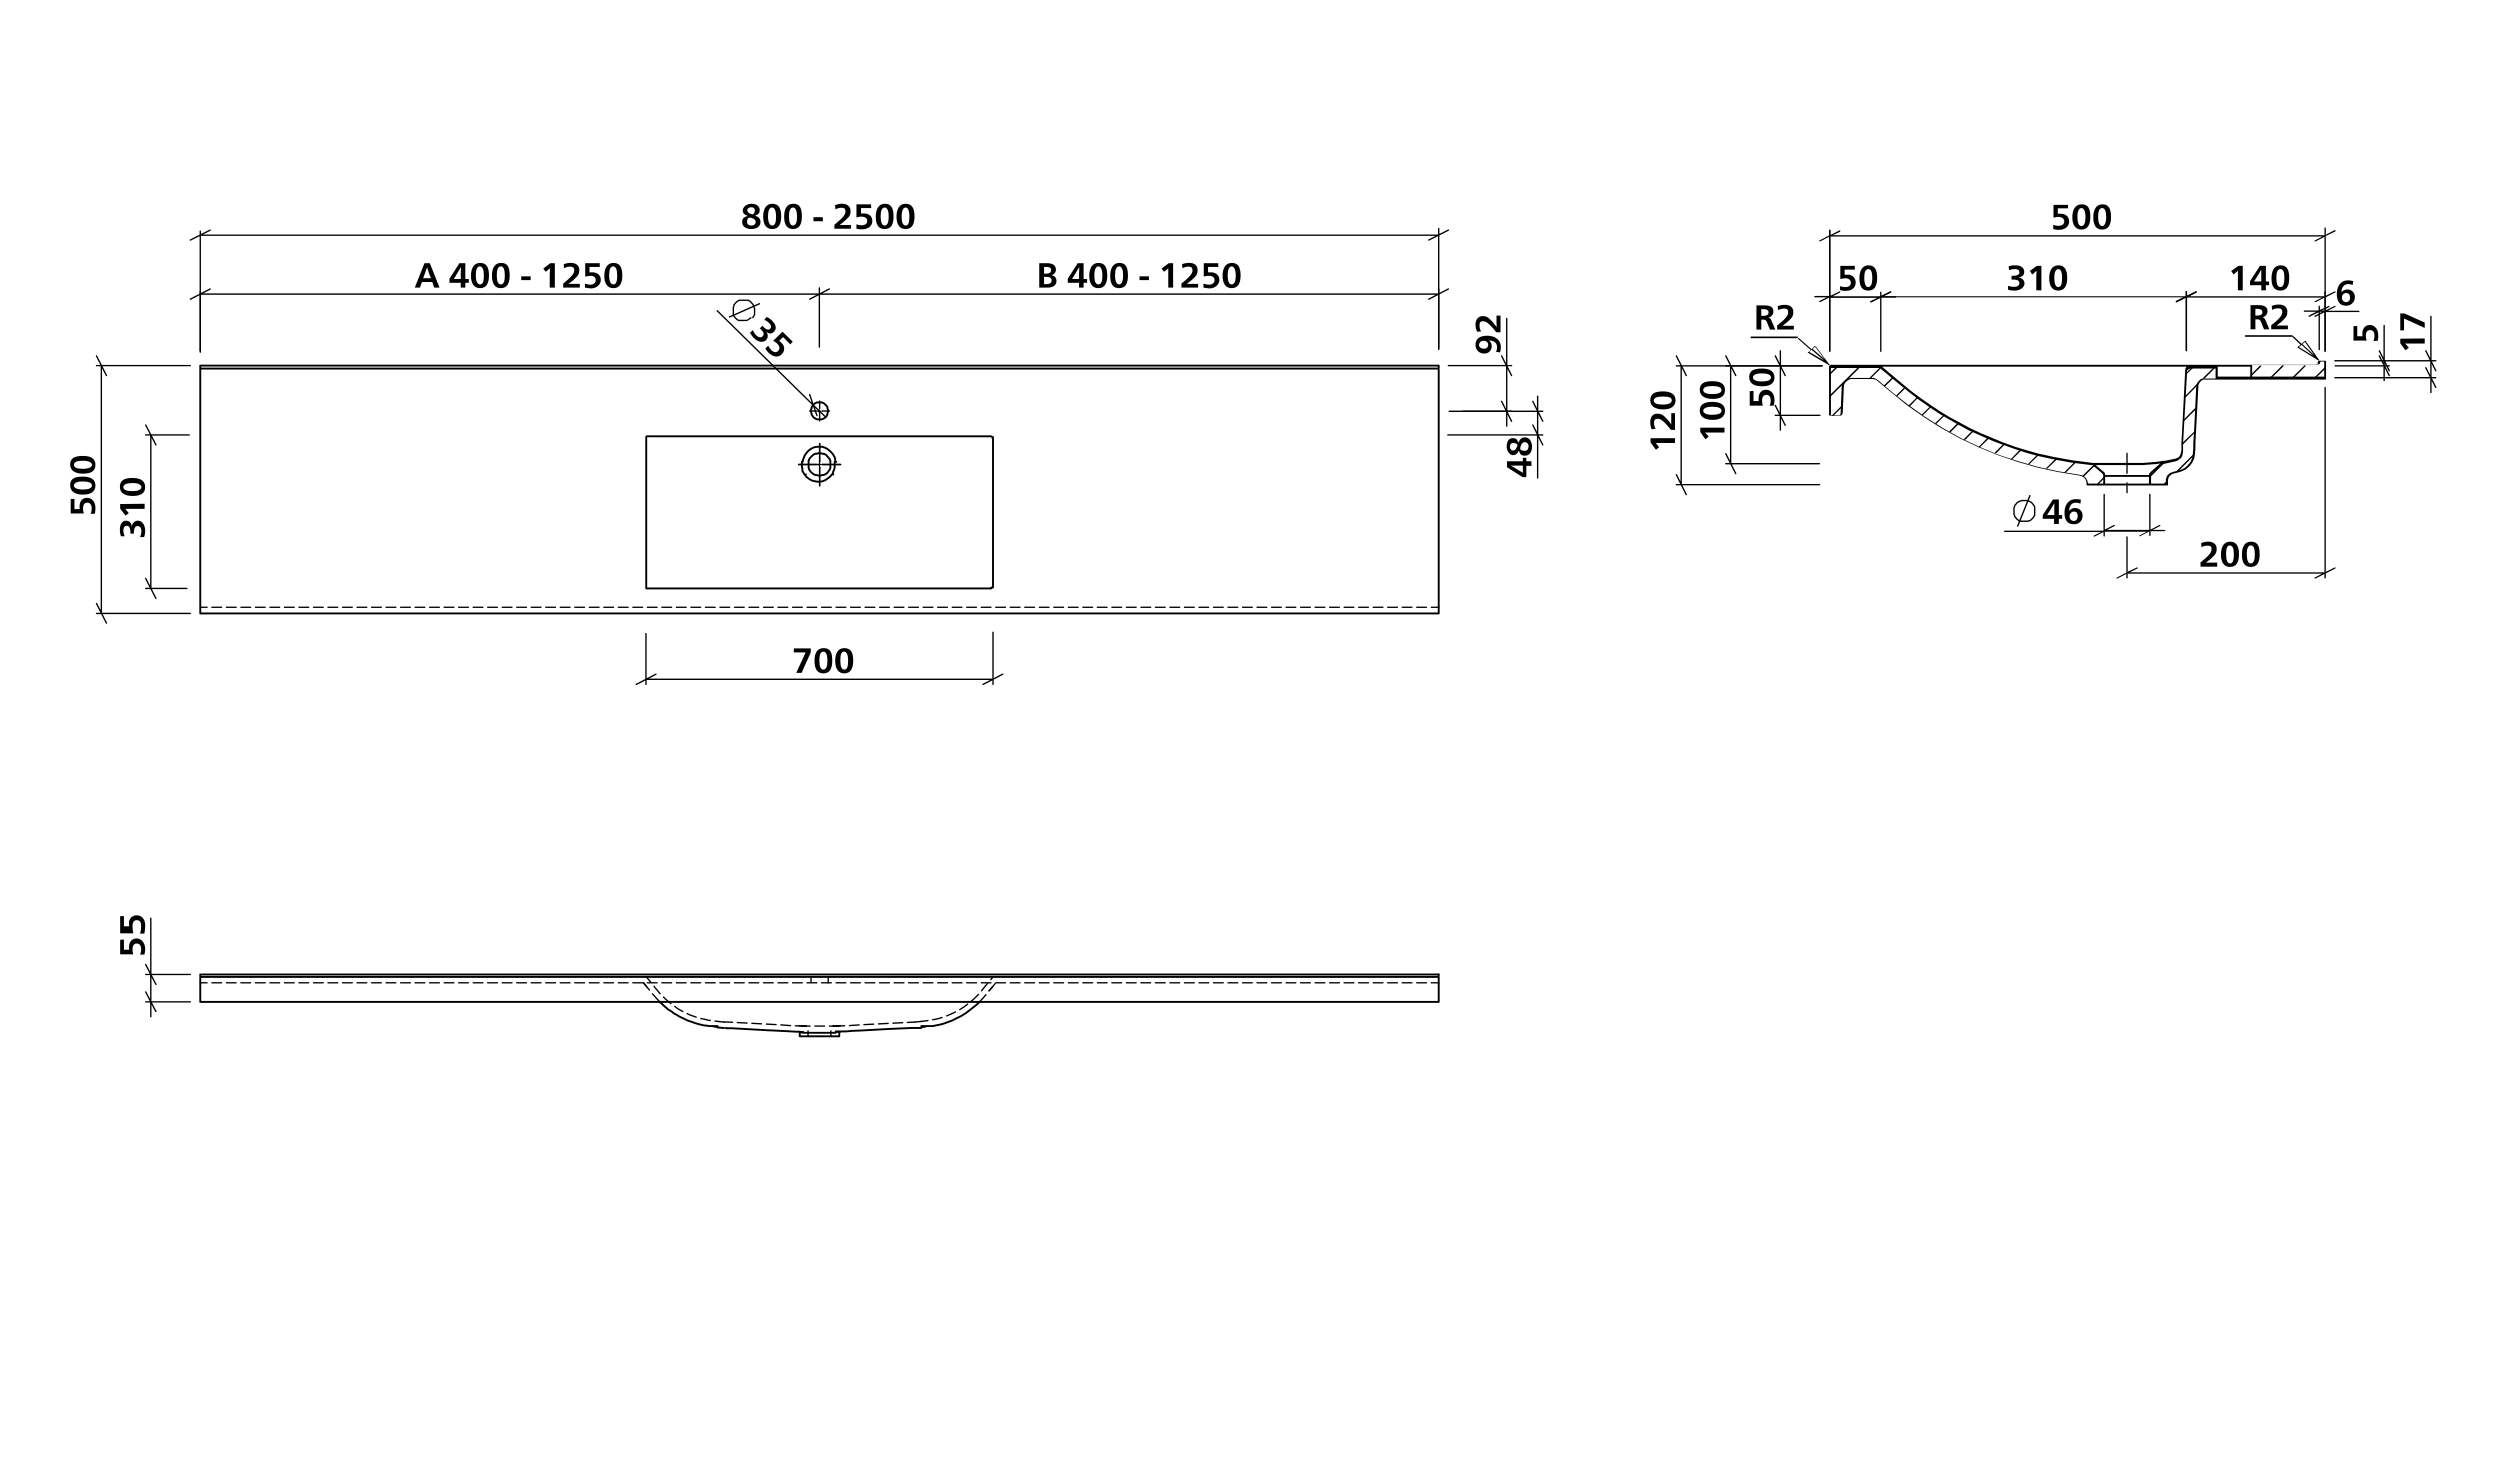 <svg id="Ebene_1" data-name="Ebene 1" xmlns="http://www.w3.org/2000/svg" viewBox="0 0 930 550"><defs><style>.cls-1,.cls-10,.cls-11,.cls-12,.cls-13,.cls-14,.cls-15,.cls-16,.cls-17,.cls-18,.cls-19,.cls-2,.cls-20,.cls-21,.cls-22,.cls-23,.cls-24,.cls-25,.cls-26,.cls-27,.cls-3,.cls-4,.cls-5,.cls-6,.cls-7,.cls-8,.cls-9{fill:none;stroke:#000;}.cls-1{stroke-miterlimit:10;}.cls-1,.cls-10,.cls-11,.cls-12,.cls-13,.cls-14,.cls-15,.cls-16,.cls-17,.cls-18,.cls-19,.cls-2,.cls-20,.cls-21,.cls-22,.cls-23,.cls-24,.cls-25,.cls-26,.cls-27,.cls-3,.cls-5,.cls-6,.cls-7,.cls-8,.cls-9{stroke-width:0.51px;}.cls-10,.cls-11,.cls-12,.cls-13,.cls-14,.cls-15,.cls-16,.cls-17,.cls-18,.cls-19,.cls-2,.cls-20,.cls-21,.cls-22,.cls-23,.cls-24,.cls-25,.cls-26,.cls-27,.cls-3,.cls-4,.cls-5,.cls-6,.cls-7,.cls-8,.cls-9{stroke-linecap:round;stroke-linejoin:round;}.cls-2{stroke-dasharray:86.4 3.6 3.6 3.6;}.cls-4{stroke-width:0.71px;}.cls-5{stroke-dashoffset:1.17px;}.cls-10,.cls-11,.cls-12,.cls-13,.cls-14,.cls-15,.cls-16,.cls-17,.cls-18,.cls-19,.cls-20,.cls-21,.cls-22,.cls-23,.cls-24,.cls-25,.cls-26,.cls-27,.cls-5,.cls-6,.cls-7,.cls-8,.cls-9{stroke-dasharray:3.6 1.8;}.cls-6{stroke-dashoffset:0.77px;}.cls-7{stroke-dashoffset:1.55px;}.cls-8{stroke-dashoffset:1.37px;}.cls-9{stroke-dashoffset:0.91px;}.cls-10{stroke-dashoffset:1.37px;}.cls-11{stroke-dashoffset:1.56px;}.cls-12{stroke-dashoffset:0.77px;}.cls-14{stroke-dashoffset:1.62px;}.cls-15{stroke-dashoffset:1.34px;}.cls-16{stroke-dashoffset:1.36px;}.cls-17{stroke-dashoffset:2.06px;}.cls-18{stroke-dashoffset:1.37px;}.cls-19{stroke-dashoffset:1.63px;}.cls-20{stroke-dashoffset:0.87px;}.cls-21{stroke-dashoffset:0.87px;}.cls-22{stroke-dashoffset:2.64px;}.cls-23{stroke-dashoffset:0.1px;}.cls-24{stroke-dashoffset:0.09px;}.cls-25{stroke-dashoffset:1.56px;}.cls-26{stroke-dashoffset:1.13px;}.cls-27{stroke-dashoffset:1.7px;}</style></defs><path d="M282.9,82.6c0,1.7-1.5,2.6-3.4,2.6s-3.4-.9-3.4-2.5.6-1.8,2-2.4c-1.4-.5-1.8-1.1-1.8-2.1s1.3-2.4,3.2-2.4,3.1.9,3.1,2.3-.5,1.6-1.7,2.1C282.3,80.8,282.9,81.4,282.9,82.6Zm-5,0c0,.8.7,1.3,1.6,1.3s1.6-.5,1.6-1.3-.6-1.3-1.8-1.6S277.9,81.8,277.9,82.6Zm2.9-4.3c0-.8-.5-1.2-1.3-1.2s-1.5.4-1.5,1.1.7,1.2,1.6,1.5S280.8,78.9,280.8,78.3Z"/><path d="M290.6,80.5c0,3-1,4.7-3.3,4.7s-3.4-1.7-3.4-4.6,1.1-4.8,3.4-4.8S290.6,77.4,290.6,80.5Zm-4.9,0c0,2.2.6,3.4,1.6,3.4s1.4-1.2,1.4-3.3-.5-3.4-1.5-3.4S285.7,78.3,285.7,80.5Z"/><path d="M298.3,80.5c0,3-1,4.7-3.3,4.7s-3.3-1.7-3.3-4.6,1-4.8,3.4-4.8S298.3,77.4,298.3,80.5Zm-4.8,0c0,2.2.5,3.4,1.5,3.4s1.5-1.2,1.5-3.3-.5-3.4-1.5-3.4S293.5,78.3,293.5,80.5Z"/><path d="M302.6,80.8h3.5v1.5h-3.5Z"/><path d="M310.6,76.4a5.7,5.7,0,0,1,2.7-.6c1.7,0,3.1.9,3.1,2.7s-.5,2.1-2.2,3.7l-1.8,1.5h4.2v1.4h-6.2V83.6c2.9-2.4,4.1-3.6,4.1-4.9s-.7-1.4-1.6-1.4a4.2,4.2,0,0,0-2.1.6Z"/><path d="M324.1,77.4h-3.8v2h1c1.9,0,3.2,1,3.2,2.8s-1.5,3.1-3.8,3.1a8.2,8.2,0,0,1-2.1-.2V83.4a4.1,4.1,0,0,0,1.9.4c1.2,0,2.1-.5,2.1-1.6s-.8-1.6-2.2-1.6a5.7,5.7,0,0,0-1.8.3V76h5.4Z"/><path d="M332.4,80.5c0,3-.9,4.7-3.3,4.7s-3.3-1.7-3.3-4.6,1.1-4.8,3.4-4.8S332.4,77.4,332.4,80.5Zm-4.8,0c0,2.2.5,3.4,1.5,3.4s1.5-1.2,1.5-3.3-.5-3.4-1.5-3.4S327.6,78.3,327.6,80.5Z"/><path d="M340.2,80.5c0,3-1,4.7-3.3,4.7s-3.4-1.7-3.4-4.6,1.1-4.8,3.4-4.8S340.2,77.4,340.2,80.5Zm-4.8,0c0,2.2.5,3.4,1.5,3.4s1.4-1.2,1.4-3.3-.5-3.4-1.4-3.4S335.4,78.3,335.4,80.5Z"/><path d="M27.7,185.6v3.8h2a3.4,3.4,0,0,1-.1-1c0-1.9,1-3.2,2.8-3.2s3.1,1.5,3.1,3.8a14.9,14.9,0,0,1-.2,2.1H33.7a4.8,4.8,0,0,0,.4-2c0-1.2-.5-2.1-1.6-2.1s-1.6.8-1.6,2.2a5.7,5.7,0,0,0,.3,1.8H26.3v-5.4Z"/><path d="M30.8,177.3c2.9,0,4.7,1,4.7,3.3s-1.7,3.4-4.6,3.4-4.8-1.1-4.8-3.5S27.7,177.3,30.8,177.3Zm0,4.8c2.2,0,3.4-.5,3.4-1.5s-1.2-1.5-3.4-1.5-3.3.6-3.3,1.5S28.6,182.1,30.8,182.1Z"/><path d="M30.8,169.6c2.9,0,4.7.9,4.7,3.3s-1.7,3.3-4.6,3.3-4.8-1.1-4.8-3.4S27.7,169.6,30.8,169.6Zm0,4.8c2.2,0,3.4-.6,3.4-1.5s-1.2-1.5-3.4-1.5-3.3.5-3.3,1.5S28.6,174.4,30.8,174.4Z"/><path d="M49.8,198.5H48.5V198c0-1.5-.4-2.4-1.3-2.4s-1.3.7-1.3,1.8a5.4,5.4,0,0,0,.5,2.1H45a7.3,7.3,0,0,1-.4-2.5c0-2,.9-3.3,2.3-3.3A2.1,2.1,0,0,1,49,196h.1a2.2,2.2,0,0,1,2.2-2.3c1.6,0,2.7,1.6,2.7,3.8a6.6,6.6,0,0,1-.4,2.3H52.1a5.9,5.9,0,0,0,.5-2.2c0-1.1-.5-1.9-1.4-1.9s-1.4.9-1.4,2.4Z"/><path d="M53.8,187.4v1.9H46.6l.9,1.1.4.5-1.2.9-2-2.6v-1.7Z"/><path d="M49.2,177.8c3,0,4.8,1,4.8,3.4s-1.8,3.3-4.7,3.3-4.7-1.1-4.7-3.4S46.1,177.8,49.2,177.8Zm0,4.9c2.3,0,3.4-.6,3.4-1.5s-1.1-1.5-3.3-1.5-3.4.5-3.4,1.5S47,182.7,49.2,182.7Z"/><path d="M301.6,242.7l-3.4,7.6h-2l3.5-7.6h-4.4v-1.5h6.3Z"/><path d="M309.6,245.7c0,3-.9,4.8-3.3,4.8s-3.3-1.8-3.3-4.7,1-4.7,3.4-4.7S309.6,242.6,309.6,245.7Zm-4.8,0c0,2.3.5,3.4,1.5,3.4s1.5-1.1,1.5-3.3-.5-3.4-1.5-3.4S304.8,243.5,304.8,245.7Z"/><path d="M317.4,245.7c0,3-1,4.8-3.3,4.8s-3.4-1.8-3.4-4.7,1.1-4.7,3.4-4.7S317.4,242.6,317.4,245.7Zm-4.8,0c0,2.3.5,3.4,1.5,3.4s1.4-1.1,1.4-3.3-.5-3.4-1.5-3.4S312.6,243.5,312.6,245.7Z"/><path d="M556.5,130.9a3.3,3.3,0,0,0,.4-1.7c0-1.7-1.1-2.5-3-2.5h0a2.4,2.4,0,0,1,1,2.1,2.6,2.6,0,0,1-2.8,2.7,3.1,3.1,0,0,1-3.2-3.3c0-2.2,1.6-3.3,4.4-3.3s5,1.5,5,4.2a6,6,0,0,1-.3,2Zm-4.5-4.1a1.6,1.6,0,0,0-1.8,1.5c0,.9.8,1.4,1.8,1.4a1.4,1.4,0,0,0,1.6-1.4A1.5,1.5,0,0,0,552,126.8Z"/><path d="M549.5,123.4a5.7,5.7,0,0,1-.6-2.7c0-1.6.9-3.1,2.6-3.1s2.2.6,3.8,2.2l1.4,1.8h.1a22.6,22.6,0,0,1-.1-2.6v-1.6h1.5v6.2h-1.6c-2.3-2.9-3.6-4.1-4.9-4.1s-1.3.8-1.3,1.7a3.8,3.8,0,0,0,.6,2.1Z"/><path d="M566.5,171.6v-1.3h1.3v1.3h1.9v1.7h-1.9v4.2h-1.4l-5.8-3.7v-2.2Zm-1.6,1.6H562l2.2,1.3,2.3,1.4v-2.7Z"/><path d="M567.2,162.7c1.7,0,2.7,1.5,2.7,3.5s-1,3.3-2.6,3.3-1.8-.6-2.3-1.9c-.6,1.3-1.2,1.7-2.2,1.7s-2.3-1.3-2.3-3.2.8-3.1,2.2-3.1,1.6.5,2.2,1.7C565.4,163.3,566.1,162.7,567.2,162.7Zm-4.3,2.1c-.8,0-1.2.6-1.2,1.4a1.3,1.3,0,0,0,1.1,1.4c.8,0,1.2-.6,1.6-1.6S563.5,164.8,562.9,164.8Zm4.3,2.9c.9,0,1.4-.6,1.4-1.6a1.4,1.4,0,0,0-1.4-1.6c-.8,0-1.2.6-1.6,1.8S566.4,167.7,567.2,167.7Z"/><path d="M163.5,107h-2l-.7-2.1H157l-.8,2.1h-1.9l3.6-9.1h2Zm-4-5.6c-.2-.5-.5-1.6-.6-2h0c-.2.4-.5,1.5-.7,2l-.8,2.1h2.9Z"/><path d="M173.1,103.8h1.3v1.4h-1.3V107h-1.7v-1.8h-4.2v-1.5l3.7-5.8h2.2Zm-1.7-1.6c0-.7,0-1.9.1-2.9h0l-1.3,2.2-1.4,2.3h2.6Z"/><path d="M181.9,102.5c0,2.9-1,4.7-3.3,4.7s-3.4-1.8-3.4-4.6,1.1-4.8,3.4-4.8S181.9,99.3,181.9,102.5Zm-4.9-.1c0,2.3.6,3.4,1.6,3.4s1.4-1.1,1.4-3.3-.5-3.4-1.5-3.4S177,100.2,177,102.4Z"/><path d="M189.6,102.5c0,2.9-1,4.7-3.3,4.7s-3.3-1.8-3.3-4.6,1-4.8,3.4-4.8S189.6,99.3,189.6,102.5Zm-4.8-.1c0,2.3.5,3.4,1.5,3.4s1.5-1.1,1.5-3.3-.5-3.4-1.5-3.4S184.8,100.2,184.8,102.4Z"/><path d="M193.9,102.8h3.5v1.4h-3.5Z"/><path d="M206.4,107h-1.9v-4.7c0-.8.1-2,.1-2.5h0l-1.1.9-.5.4-.9-1.2,2.6-2h1.7Z"/><path d="M209.7,98.3a7.2,7.2,0,0,1,2.7-.5c1.6,0,3.1.8,3.1,2.6s-.6,2.2-2.2,3.8a12.6,12.6,0,0,1-1.9,1.4h4.3V107h-6.2v-1.5c2.9-2.4,4.1-3.6,4.1-4.9s-.8-1.4-1.7-1.4a4.8,4.8,0,0,0-2.1.6Z"/><path d="M223.1,99.3h-3.8v2h1c1.9,0,3.2,1.1,3.2,2.8s-1.5,3.2-3.8,3.2l-2.1-.3v-1.5a7.2,7.2,0,0,0,1.9.4c1.3,0,2.1-.6,2.1-1.7s-.8-1.6-2.1-1.6l-1.8.3V97.9h5.4Z"/><path d="M231.5,102.5c0,2.9-1,4.7-3.3,4.7s-3.4-1.8-3.4-4.6,1.1-4.8,3.4-4.8S231.5,99.3,231.5,102.5Zm-4.9-.1c0,2.3.6,3.4,1.6,3.4s1.4-1.1,1.4-3.3-.5-3.4-1.5-3.4S226.6,100.2,226.6,102.4Z"/><path d="M386.6,97.9h2.8c2,0,3.4.7,3.4,2.4a2.1,2.1,0,0,1-1.9,2.1h0a2,2,0,0,1,2.1,2.1c0,1.9-1.7,2.5-3.5,2.5h-2.9Zm1.8,3.9h.5c1.2,0,2.1-.2,2.1-1.3s-.9-1.2-1.9-1.2h-.7Zm0,3.9h.6c1.5,0,2.2-.4,2.2-1.4s-.7-1.3-2.3-1.3h-.5Z"/><path d="M403.1,103.8h1.3v1.4h-1.3V107h-1.7v-1.8h-4.2v-1.5l3.7-5.8h2.2Zm-1.7-1.6c0-.7.1-1.9.1-2.9h0l-1.3,2.2-1.4,2.3h2.6Z"/><path d="M411.9,102.5c0,2.9-1,4.7-3.3,4.7s-3.4-1.8-3.4-4.6,1.1-4.8,3.4-4.8S411.9,99.3,411.9,102.5Zm-4.8-.1c0,2.3.5,3.4,1.5,3.4s1.5-1.1,1.5-3.3-.6-3.4-1.5-3.4S407.1,100.2,407.1,102.4Z"/><path d="M419.6,102.5c0,2.9-.9,4.7-3.3,4.7s-3.3-1.8-3.3-4.6,1.1-4.8,3.4-4.8S419.6,99.3,419.6,102.5Zm-4.8-.1c0,2.3.6,3.4,1.5,3.4s1.5-1.1,1.5-3.3-.5-3.4-1.5-3.4S414.8,100.2,414.8,102.4Z"/><path d="M423.9,102.8h3.5v1.4h-3.5Z"/><path d="M436.4,107h-1.8V99.8h0a5.9,5.9,0,0,1-1.1.9l-.5.4-.9-1.2,2.7-2h1.6Z"/><path d="M439.7,98.3a7.2,7.2,0,0,1,2.7-.5c1.7,0,3.1.8,3.1,2.6s-.5,2.2-2.2,3.8l-1.8,1.4h4.2V107h-6.2v-1.5c2.9-2.4,4.1-3.6,4.1-4.9s-.7-1.4-1.6-1.4a4.2,4.2,0,0,0-2.1.6Z"/><path d="M453.2,99.3h-3.8v2h1c1.9,0,3.2,1.1,3.2,2.8s-1.5,3.2-3.8,3.2l-2.1-.3v-1.5a7.1,7.1,0,0,0,2,.4c1.2,0,2.1-.6,2.1-1.7s-.8-1.6-2.2-1.6a5.7,5.7,0,0,0-1.8.3V97.9h5.4Z"/><path d="M461.5,102.5c0,2.9-1,4.7-3.3,4.7s-3.4-1.8-3.4-4.6,1.1-4.8,3.4-4.8S461.5,99.3,461.5,102.5Zm-4.8-.1c0,2.3.5,3.4,1.5,3.4s1.5-1.1,1.5-3.3-.6-3.4-1.5-3.4S456.7,100.2,456.7,102.4Z"/><path class="cls-1" d="M271.2,118l11.5-5.1m-2.8,5.4.2-.2.2-.4.2-.3.2-.4v-2.3l-.2-.4V114l-.2-.4-.2-.3-.2-.3-.3-.3-.2-.3-.4-.3-.3-.2-.3-.2h-3.5l-.3.2-.3.2-.3.2-.3.3-.2.3-.3.3-.2.3v.4l-.2.4v3l.2.3.3.3.2.3.3.3.3.3.3.2.4.2h3l.4-.2.3-.2.3-.2.3-.2.4-.3"/><path d="M282.6,122.2l1-1,.3.3c1,1.1,2,1.4,2.6.8s.4-1.4-.4-2.1a4.4,4.4,0,0,0-1.8-1.2l.9-1.1a6.2,6.2,0,0,1,2.1,1.5c1.4,1.4,1.7,2.9.6,4s-1.9.7-3-.1h0a2.3,2.3,0,0,1,.1,3.2c-1.2,1.1-3,.8-4.6-.8a9.4,9.4,0,0,1-1.4-1.9l1.1-1a5.2,5.2,0,0,0,1.2,1.9c.9.8,1.7,1.1,2.4.4s.4-1.6-.8-2.7Z"/><path d="M294,128.1l-2.7-2.7-1.5,1.4a1.9,1.9,0,0,1,.8.7,2.8,2.8,0,0,1,.3,4.2c-1.3,1.4-3.2,1.2-4.9-.4a7.6,7.6,0,0,1-1.3-1.7l1.1-1a5.7,5.7,0,0,0,1.1,1.6c.9.9,1.9,1.1,2.6.3s.6-1.7-.4-2.7a5.6,5.6,0,0,0-1.5-1l3.5-3.4,3.8,3.7Z"/><path d="M46.1,349.5v3.8h2a3.4,3.4,0,0,1-.1-1c0-1.9,1.1-3.2,2.8-3.2S54,350.7,54,353a7.6,7.6,0,0,1-.3,2.1H52.1a4.8,4.8,0,0,0,.4-2c0-1.2-.5-2.1-1.6-2.1s-1.6.8-1.6,2.2a5.7,5.7,0,0,0,.3,1.8H44.7v-5.4Z"/><path d="M46.1,340.8v3.8h2a3.1,3.1,0,0,1-.1-1,2.8,2.8,0,0,1,2.8-3.1c1.9,0,3.2,1.4,3.2,3.7a16.3,16.3,0,0,1-.3,3.1H52.1a9.7,9.7,0,0,0,.4-2.9c0-1.3-.5-2.1-1.6-2.1s-1.6.8-1.6,2.2a13.1,13.1,0,0,0,.3,2.7H44.7v-6.4Z"/><path d="M652.3,145.4v3.8h1.9v-1c0-1.9,1-3.2,2.8-3.2s3.1,1.5,3.1,3.8a7.6,7.6,0,0,1-.3,2.1h-1.5a4.1,4.1,0,0,0,.4-1.9c0-1.2-.5-2.1-1.6-2.1s-1.6.8-1.6,2.2a5.7,5.7,0,0,0,.3,1.8h-4.9v-5.4Z"/><path d="M655.4,137.1c2.9,0,4.7,1,4.7,3.3s-1.7,3.3-4.6,3.3-4.8-1-4.8-3.4S652.3,137.1,655.4,137.1Zm-.1,4.8c2.3,0,3.5-.5,3.5-1.5s-1.2-1.5-3.4-1.5-3.3.6-3.3,1.5S653.2,141.9,655.3,141.9Z"/><path d="M769.3,77.5h-3.8v2h1c1.9,0,3.2,1.1,3.2,2.9s-1.5,3.1-3.8,3.1a7.6,7.6,0,0,1-2.1-.3V83.6a4.8,4.8,0,0,0,2,.4c1.2,0,2.1-.6,2.1-1.6s-.8-1.7-2.2-1.7a5.7,5.7,0,0,0-1.8.3V76.2h5.4Z"/><path d="M777.6,80.7c0,2.9-1,4.7-3.3,4.7s-3.4-1.8-3.4-4.6S772,76,774.4,76,777.6,77.6,777.6,80.7Zm-4.8-.1c0,2.3.5,3.5,1.5,3.5s1.5-1.2,1.5-3.4-.6-3.3-1.5-3.3S772.8,78.5,772.8,80.6Z"/><path d="M785.3,80.7c0,2.9-.9,4.7-3.3,4.7s-3.3-1.8-3.3-4.6,1.1-4.8,3.4-4.8S785.3,77.6,785.3,80.7Zm-4.8-.1c0,2.3.6,3.5,1.5,3.5s1.5-1.2,1.5-3.4-.5-3.3-1.5-3.3S780.5,78.5,780.5,80.6Z"/><path d="M690,100.3h-3.8v1.9h1a2.8,2.8,0,0,1,3.1,2.9c0,1.9-1.4,3.1-3.7,3.1a7.6,7.6,0,0,1-2.1-.3v-1.5a4.3,4.3,0,0,0,1.9.4c1.3,0,2.1-.5,2.1-1.6s-.8-1.7-2.2-1.7l-1.7.3V98.9H690Z"/><path d="M698.3,103.4c0,2.9-.9,4.7-3.3,4.7s-3.3-1.7-3.3-4.6,1.1-4.8,3.4-4.8S698.3,100.3,698.3,103.4Zm-4.8-.1c0,2.3.6,3.5,1.5,3.5s1.5-1.2,1.5-3.4-.5-3.3-1.5-3.3S693.5,101.2,693.5,103.3Z"/><path d="M748.3,104v-1.4h.5c1.5,0,2.4-.4,2.4-1.3s-.7-1.2-1.8-1.2a6.5,6.5,0,0,0-2,.4l-.2-1.4a7.3,7.3,0,0,1,2.5-.4c2.1,0,3.3.9,3.3,2.4s-.9,1.9-2.2,2.1h0c1.4.2,2.3,1,2.3,2.3s-1.5,2.6-3.7,2.6a9.9,9.9,0,0,1-2.4-.3v-1.5a6,6,0,0,0,2.2.4c1.1,0,2-.4,2-1.4s-.9-1.3-2.5-1.3Z"/><path d="M759.4,108h-1.9v-4.8c0-.8.1-2,.1-2.5h0l-1.1,1-.5.4-.9-1.3,2.6-1.9h1.7Z"/><path d="M769,103.4c0,2.9-1,4.7-3.3,4.7s-3.4-1.7-3.4-4.6,1.1-4.8,3.4-4.8S769,100.3,769,103.4Zm-4.8-.1c0,2.3.5,3.5,1.5,3.5s1.4-1.2,1.4-3.4-.5-3.3-1.4-3.3S764.2,101.2,764.2,103.3Z"/><path d="M834.3,108h-1.8v-7.3h0l-1.1,1-.5.4-.9-1.3,2.7-1.9h1.6Z"/><path d="M842.9,104.7h1.2v1.4h-1.2V108h-1.7v-1.9H837v-1.5l3.7-5.7h2.2Zm-1.7-1.5v-3h0a23.6,23.6,0,0,1-1.3,2.3l-1.4,2.2h2.7Z"/><path d="M851.6,103.4c0,2.9-.9,4.7-3.3,4.7s-3.3-1.7-3.3-4.6,1.1-4.8,3.4-4.8S851.6,100.3,851.6,103.4Zm-4.8-.1c0,2.3.5,3.5,1.5,3.5s1.5-1.2,1.5-3.4-.5-3.3-1.5-3.3S846.8,101.2,846.8,103.3Z"/><path d="M641.5,159.1v1.8h-7.2l1,1.1.3.5-1.2.9-1.9-2.7v-1.6Z"/><path d="M637,149.5c2.9,0,4.7,1,4.7,3.3s-1.8,3.4-4.6,3.4-4.8-1.1-4.8-3.4S633.9,149.5,637,149.5Zm-.1,4.8c2.3,0,3.5-.5,3.5-1.5s-1.2-1.5-3.4-1.5-3.4.6-3.4,1.5S634.8,154.3,636.9,154.3Z"/><path d="M637,141.8c2.9,0,4.7.9,4.7,3.3s-1.8,3.3-4.6,3.3-4.8-1.1-4.8-3.4S633.9,141.8,637,141.8Zm-.1,4.8c2.3,0,3.5-.5,3.5-1.5s-1.2-1.5-3.4-1.5-3.4.5-3.4,1.5S634.8,146.6,636.9,146.6Z"/><path d="M623.1,163v1.8h-7.2a5.9,5.9,0,0,1,.9,1.1l.4.5-1.2.9-2-2.7V163Z"/><path d="M614.4,159.7a7.2,7.2,0,0,1-.5-2.7c0-1.7.8-3.1,2.6-3.1s2.2.5,3.8,2.2a12.9,12.9,0,0,1,1.4,1.8h0v-4.2h1.4v6.2h-1.5c-2.4-2.9-3.6-4.1-4.9-4.1s-1.4.7-1.4,1.6a4.2,4.2,0,0,0,.6,2.1Z"/><path d="M618.6,145.6c2.9,0,4.7,1,4.7,3.3s-1.8,3.4-4.6,3.4-4.8-1.1-4.8-3.4S615.4,145.6,618.6,145.6Zm-.1,4.9c2.3,0,3.4-.6,3.4-1.6s-1.1-1.4-3.3-1.4-3.4.5-3.4,1.5S616.3,150.5,618.5,150.5Z"/><path d="M876.9,121.3v3.8h2a3.4,3.4,0,0,1-.1-1c0-1.9,1.1-3.2,2.8-3.2s3.1,1.5,3.1,3.8a7.5,7.5,0,0,1-.2,2.1h-1.6a4.6,4.6,0,0,0,.4-1.9c0-1.3-.5-2.1-1.6-2.1s-1.6.8-1.6,2.1a5.7,5.7,0,0,0,.3,1.8h-4.9v-5.4Z"/><path d="M902,125.9v1.9h-7.3a12,12,0,0,1,1,1.1l.4.5-1.3.9-1.9-2.6v-1.7Z"/><path d="M894.4,116.6,902,120v2l-7.7-3.5v4.4h-1.4v-6.3Z"/><path d="M653.4,113.6H656c2.3,0,3.7.4,3.7,2.3a2.2,2.2,0,0,1-1.9,2.2h0c.7.2.9.5,1.2,1.2l1.4,3.3h-2l-1-2.5c-.4-1-.6-1.2-1.7-1.2h-.5v3.7h-1.8Zm1.8,3.9h.6c1.4,0,2.1-.4,2.1-1.3s-.8-1.2-2.1-1.2h-.6Z"/><path d="M661.3,113.9a7.2,7.2,0,0,1,2.7-.5c1.7,0,3.1.8,3.1,2.6s-.5,2.2-2.2,3.8l-1.8,1.4h4.2v1.4h-6.2v-1.5c2.9-2.3,4.1-3.6,4.1-4.9s-.7-1.4-1.6-1.4a4.2,4.2,0,0,0-2.1.6Z"/><path d="M818.8,202.1a5.7,5.7,0,0,1,2.7-.6c1.7,0,3.1.9,3.1,2.6s-.5,2.2-2.2,3.8l-1.8,1.4h4.2v1.5h-6.2v-1.6c2.9-2.3,4.1-3.6,4.1-4.9s-.7-1.3-1.6-1.3a3.4,3.4,0,0,0-2.1.6Z"/><path d="M832.9,206.2c0,2.9-1,4.7-3.3,4.7s-3.4-1.7-3.4-4.6,1.1-4.8,3.4-4.8S832.9,203.1,832.9,206.2Zm-4.8-.1c0,2.3.5,3.5,1.5,3.5s1.4-1.2,1.4-3.4-.5-3.3-1.5-3.3S828.1,204,828.1,206.1Z"/><path d="M840.6,206.2c0,2.9-.9,4.7-3.3,4.7s-3.3-1.7-3.3-4.6,1-4.8,3.4-4.8S840.6,203.1,840.6,206.2Zm-4.8-.1c0,2.3.5,3.5,1.5,3.5s1.5-1.2,1.5-3.4-.5-3.3-1.5-3.3S835.8,204,835.8,206.1Z"/><path class="cls-1" d="M750.5,195.9l4.7-11.7m1.7,5.9v-1.5l-.2-.4-.2-.3-.2-.3-.3-.3-.2-.3-.3-.2-.4-.2-.3-.2h-.4l-.4-.2h-1.9l-.4.2h-.3l-.4.2-.3.2-.3.2-.3.3-.2.3-.3.3-.2.3v.4l-.2.3v2.4l.2.3v.4l.2.3.3.3.2.3.3.3.3.2.3.3h.4l.3.2h2.7l.4-.2h.3l.4-.3.3-.2.2-.3.3-.3.2-.3.2-.3.2-.4v-1.5"/><path d="M765.9,191.6h1.2V193h-1.2v1.9h-1.8V193h-4.2v-1.4l3.8-5.8h2.2Zm-1.7-1.5v-2.9h0l-1.3,2.2-1.4,2.2h2.7Z"/><path d="M773.9,187.4a3.5,3.5,0,0,0-1.7-.4c-1.5,0-2.4,1.1-2.5,3h.1a2.5,2.5,0,0,1,2.1-1,2.7,2.7,0,0,1,2.8,2.9,3,3,0,0,1-3.3,3.1c-2.3,0-3.4-1.5-3.4-4.3s1.5-5,4.1-5a6.5,6.5,0,0,1,2,.2Zm-4,4.6a1.6,1.6,0,0,0,1.5,1.8c1,0,1.5-.8,1.5-1.8s-.4-1.7-1.4-1.7A1.7,1.7,0,0,0,769.9,192Z"/><path d="M875.2,106a5.1,5.1,0,0,0-1.7-.3c-1.5,0-2.4,1.1-2.5,3h0a2.9,2.9,0,0,1,2.2-1,2.7,2.7,0,0,1,2.8,2.9,3.1,3.1,0,0,1-3.4,3.1c-2.2,0-3.3-1.6-3.3-4.4s1.5-5,4.1-5a6.4,6.4,0,0,1,2,.3Zm-4,4.6a1.6,1.6,0,0,0,1.5,1.8,1.5,1.5,0,0,0,1.5-1.7c0-1-.4-1.7-1.4-1.7A1.6,1.6,0,0,0,871.2,110.6Z"/><line class="cls-2" x1="304.9" y1="173.7" x2="304.9" y2="180.7"/><line class="cls-2" x1="305.8" y1="172.8" x2="312.7" y2="172.8"/><line class="cls-2" x1="304.9" y1="171.9" x2="304.9" y2="165"/><line class="cls-2" x1="304" y1="172.8" x2="297.1" y2="172.8"/><line class="cls-2" x1="304.9" y1="173.7" x2="304.9" y2="180.7"/><line class="cls-2" x1="305.8" y1="172.8" x2="312.7" y2="172.8"/><line class="cls-2" x1="304.9" y1="171.9" x2="304.9" y2="165"/><line class="cls-2" x1="304" y1="172.8" x2="297.1" y2="172.8"/><line class="cls-2" x1="304.9" y1="152" x2="304.9" y2="149.2"/><line class="cls-2" x1="304" y1="152.9" x2="301.2" y2="152.9"/><line class="cls-2" x1="304.9" y1="153.8" x2="304.9" y2="156.6"/><line class="cls-2" x1="305.8" y1="152.9" x2="308.6" y2="152.9"/><path d="M791.3,183.5a.3.3,0,0,1-.3-.3v-3.6c0-.1.1-.2.3-.2l.2.2v3.6C791.5,183.4,791.4,183.5,791.3,183.5Zm0-7.2a.3.3,0,0,1-.3-.3v-7.3a.3.3,0,0,1,.3-.3c.1,0,.2.2.2.3V176C791.5,176.2,791.4,176.3,791.3,176.3Z"/><path class="cls-3" d="M304.8,153h.5m-.5,0v.4m0-.4h-.4m.4,0v-.5m0,20.3h-.4m.4,0v-.4m0,.4h.5m-.5,0v.5m0-.5h-.4m.4,0v-.4m0,.4h.5m-.5,0v.5"/><path d="M680.5,135.8h-.2l-7.8-4.6h-.1l1.2-1-4.7-4.1c-.1-.1-.1-.3,0-.3a.2.2,0,0,1,.3,0l4.7,4.1,1.1-1.1h.4l5.3,7h-.2Zm-7.5-4.9,5.5,3.2-4.6-4Zm1.3-1.1,4.6,4-3.7-4.8Zm188.3,4.3h-.2l-7.7-4.8h0c-.1,0-.1,0-.1-.1h0l1.2-1-3-2.8a.2.2,0,0,1,0-.3.3.3,0,0,1,.4,0l3,2.8,1.1-1h0a.1.1,0,0,0,.1-.1h.1a.1.1,0,0,1,.1.1h.1l5.1,7.1h-.2Zm-7.4-5,5.4,3.3-4.4-4.1Zm1.3-1.1,4.4,4.1-3.5-4.9Z"/><path class="cls-3" d="M301.2,146.8l2.7,7.8m-1.4-3.9,4.7,4.5m-4.7-4.5-35.7-35.1"/><path d="M699.6,130.9a.2.2,0,0,1-.2-.2V110.8l-3.3,1.6h-.4c0-.2,0-.3.2-.4l3.5-1.7v-1.5c0-.2.1-.3.2-.3a.3.3,0,0,1,.3.3v1.2l3.3-1.6a.2.2,0,0,1,.3.1c.1.1.1.3-.1.3l-2.7,1.4H813v-1.8l.3-.2.3.2v1.6l3.2-1.6c.1-.1.3,0,.4.1s0,.3-.1.3l-3.5,1.8v19.8a.3.3,0,0,1-.6,0V110.7l-3.3,1.7c-.1,0-.3,0-.3-.1s0-.3.1-.4l2.7-1.3H699.9v20.1C699.9,130.8,699.8,130.9,699.6,130.9Zm-31-5.1H651.4c-.1,0-.2-.2-.2-.3s.1-.3.2-.3h17.2c.1,0,.2.2.2.3S668.7,125.8,668.6,125.8Zm184-.5H835.4a.3.3,0,1,1,0-.6h17.2a.3.3,0,0,1,0,.6Z"/><path class="cls-3" d="M365.7,254.6l7.3-3.8m-129,0-7.3,3.8m3.6-1.9H369.4m0-17.5v19.4M240.3,235.7v18.9M531.5,89.3l7.3-3.7m-460.6,0-7.4,3.7m3.7-1.8H535.2m0,42.5V85M74.5,131V86"/><path class="cls-3" d="M308.5,107.5l-7.3,3.8m230.3,0,7.3-3.8m-3.6,1.9H304.8m0,19.7v-22m230.4,22.4v-22m-457,0-7.4,3.8m230.4,0,7.3-3.8m-3.7,1.9H74.5m0,21.1v-22"/><path class="cls-3" d="M645.7,139.7l-3.7-7.3m0,36.4,3.7,7.4m-1.9-3.7V136.1m34,0H642m34.8,36.4H642"/><path class="cls-3" d="M906.1,144.1l-3.7-7.3m0-6.3,3.7,7.4m-1.8,2.6V146m0-11.8v6.3m0-6.3V117.7m-35.7,22.8h37.5m-37.5-6.3h37.5m-17.3,5.5-3.7-7.3m0-1.9,3.7,7.4m-1.9-1.8v5.5m0-7.4v1.9m0-1.9V121.1m-18.2,15h20.1m-20.2-1.9h20.2M623.6,176.6l3.7,7.4m0-44.3-3.7-7.3m1.8,3.7v44.2m51.5,0H623.6m54.2-44.2H623.6m40.5,22.1-3.7-7.4m0-18.4,3.7,7.3m-1.8,14.8V160m0-23.9v18.4m0-18.4v-5.6m14.7,24H660.4m17.4-18.4H660.4"/><path class="cls-3" d="M58,376.3,54.2,369m0-10.2,3.8,7.4m-1.9,6.5v5.5m0-15.7v10.2m0-10.2V341.6m14.7,31.1H54.2m16.6-10.2H54.2m516-213.2,3.7,7.4m0,8.8-3.7-7.4M572,153v-5.6m0,14.4V153m0,8.8v16M544.1,153h29.8m-35.3,8.8h35.3"/><path class="cls-3" d="M562.3,156.7l-3.7-7.4m0-16.9,3.7,7.3M560.5,153v5.5m0-22.5v17m0-17V118.5M539.1,153h23.2m-23.5-17h23.5M35.9,224.5l3.7,7.3m0-92.1-3.7-7.3m1.8,3.6v92.2m33.1,0H35.9M70.8,136H35.9"/><path class="cls-3" d="M54.2,215.2l3.8,7.4m0-57.1-3.8-7.4m1.9,3.7v57.1m13.4,0H54.2m16.2-57.1H54.2"/><path d="M865,130.8a.3.3,0,0,1-.3-.3V116.2l-1.7.8v13c0,.1-.1.3-.2.3a.3.3,0,0,1-.3-.3V117.3l-1.1.5a.2.2,0,0,1-.4-.1c0-.1,0-.3.2-.3l1.3-.7v-.5l-3.3,1.6c-.2.1-.3.1-.4-.1s0-.3.1-.3l2.7-1.4h-4.4a.2.2,0,0,1-.2-.2c0-.1.1-.3.2-.3h5.3V114a.3.3,0,0,1,.3-.3c.1,0,.2.2.2.3v1.3l1.7-.8v-3.8l-3.3,1.7H861c0-.2,0-.3.2-.4l2.6-1.3H813.3l-3.6,1.8c-.1,0-.3,0-.3-.1s0-.3.1-.4l7.3-3.6c.1-.1.3,0,.4.1s0,.3-.1.3l-2.7,1.4h50.3v-1.6c0-.1.1-.2.3-.2a.2.2,0,0,1,.2.2v1.4l3.3-1.6a.2.2,0,0,1,.3.1c.1.1.1.3-.1.3l-3.5,1.8v3.7l1.1-.5a.2.2,0,0,1,.2.4l-1.3.7v.5l3.3-1.6a.2.2,0,0,1,.3.1c.1.1.1.3-.1.3l-2.8,1.4h11.6c.1,0,.2.2.2.3a.2.2,0,0,1-.2.2H865.2v14.5C865.2,130.7,865.1,130.8,865,130.8ZM863,116v.4l.8-.4Zm.7-.5h1V115Z"/><path d="M787.6,215.2h-.3c0-.1,0-.3.1-.3L791,213V199.7c0-.1.1-.2.3-.2l.2.2v13l3.4-1.6c.1-.1.2-.1.3.1s0,.2-.1.3l-2.8,1.4h72.4V144.1c0-.1.1-.2.3-.2l.2.2v68.6l3.3-1.6c.1-.1.3-.1.3.1s.1.2-.1.3l-3.5,1.8V215l-.2.2c-.2,0-.3-.1-.3-.2v-1.5l-3.3,1.7c-.1.1-.3,0-.4-.1s0-.3.2-.3l2.6-1.4H791.5V215l-.2.2c-.2,0-.3-.1-.3-.2v-1.5l-3.3,1.7Zm8.5-15.7h-.3c0-.2,0-.3.2-.4l2.6-1.3H783v1.6c0,.1-.1.2-.3.2l-.2-.2v-1.5l-3.3,1.7h-.3c-.1-.2,0-.3.1-.4l2.6-1.3H745.8a.3.3,0,0,1-.3-.3c0-.1.1-.2.3-.2h36.7V184c0-.2.1-.3.2-.3a.3.3,0,0,1,.3.3v13l3.3-1.7h.4c0,.2,0,.3-.1.4l-2.8,1.4h15.7V184c0-.2.1-.3.2-.3a.3.3,0,0,1,.3.3v13l3.3-1.7h.3c.1.2.1.3-.1.4l-2.7,1.4h4.4c.2,0,.3.1.3.2a.3.3,0,0,1-.3.3H800v1.6c0,.1-.1.2-.3.2l-.2-.2v-1.5l-3.3,1.7Z"/><path d="M865,130.9a.3.3,0,0,1-.3-.3V88.1l-3.3,1.7H861c0-.2,0-.3.2-.4l2.7-1.4H681v22l3.3-1.6a.2.2,0,0,1,.2.4l-2.7,1.4h17.8l3.6-1.8a.2.2,0,0,1,.3.1c.1.1.1.3-.1.3l-2.7,1.4h4.4c.2,0,.3.1.3.2a.3.3,0,0,1-.3.3h-5.4l-3.6,1.8h-.4c0-.2,0-.3.2-.4l2.7-1.3H681v19.9l-.3.3-.3-.3V110.7l-3.3,1.7c-.1,0-.3,0-.3-.1s0-.3.1-.4l2.7-1.3h-4.4a.3.3,0,0,1-.3-.3c0-.1.1-.2.3-.2h5.2v-22l-3.3,1.7h-.3c-.1-.2,0-.3.1-.4l3.5-1.8v-2l.3-.3.3.3v1.8l3.3-1.7c.1,0,.3,0,.3.1s0,.3-.1.4l-2.7,1.3H864.7V84.8c0-.1.1-.2.3-.2l.2.2v2.5l3.3-1.7c.1,0,.3,0,.3.1s.1.3-.1.4l-3.5,1.7v42.8C865.2,130.8,865.1,130.9,865,130.9Z"/><path class="cls-4" d="M304.8,168.6h.6l.5.2h.5l.5.2.5.3.3.4.4.4.3.4.3.4.2.5v2.6l-.2.6-.3.4-.3.5-.4.4-.3.3-.5.3-.5.2h-.5l-.5.2h-1.1l-.5-.2h-.5l-.5-.2-.4-.3-.4-.3-.4-.4-.4-.5-.2-.4-.2-.6v-2.6l.2-.5.2-.4.4-.4.4-.4.4-.4.4-.3.5-.2h.5l.5-.2h.5m-5,7.9h0m10.2,0h0m-11.4-4.7h0m12.4,0h.1m-12.5-.1v-.3l.3-.8.4-1.1.7-1,.8-.9,1-.7,1-.5,1.1-.2h2l.9.3.8.4.8.6.7.6.7.8.6,1,.3.9v.9m-12.4.1v1.8l.2.9v.8l.2.2.2.4.2.3.2.3m0,0,.7.9.9.7,1,.6,1.1.3,1.1.2h1l1-.2.9-.4.9-.6.8-.6.8-.9m0,0,.2-.3.2-.4v-.2l.2-.5.2-.4.2-.9v-2M74.5,137.7v90.5m460.7,0V137.7m-230.4,12h-.9l-.4.2-.4.2-.4.4-.3.3-.2.3-.3.4v.4l-.2.5v.9l.2.5v.4l.3.4.2.4.3.3.4.3.4.2.4.2h1.8l.5-.2.4-.2.4-.3.3-.3.3-.4.2-.4v-.4l.2-.5v-.9l-.2-.5v-.4l-.2-.4-.3-.3-.3-.3-.4-.4-.4-.2-.5-.2h-.9m64.6,68.7V162.6M241,218.9H368.7m-127.7,0h-.6v-.2m0-55.8v55.8m0-55.8v-.4l.2-.2h.7m126.9,0H241.4m126.9,0h.4l.3.2.2.2v.2h.1M74.5,228.2H535.2m-165.9-9.8v.2h-.6M74.5,137.1h0v.2h0m460.7-.6h0v.2h0M74.5,136H535.2M74.5,137.1H535.2M74.5,136v1.1M535.2,136v1.1"/><line class="cls-5" x1="74.6" y1="225.9" x2="535.2" y2="225.9"/><path class="cls-4" d="M74.5,362.5v.4m460.7-.4v.4m-460.7-.4H535.2m-460.7.4h0m460.7-.5h0M297.5,385.5h7.3m0,0h7.4m-1.3-1.6h0m-12.3,0h-1.1m-30.6-1.7,2.2.2m17.7.9,5.9.3,3.6.2h1.2m14.4-.1h-1m1.3,0h-1.1m1.1,0h2.4l2.2-.2,4.5-.2,8.9-.5,8.9-.4h1.5m0,0h2.1m-44.9,1.6h-.1m1.1.1h-1m1,.1h0m12.1,0H298.8M74.5,372.7v-9.3m0,9.3H535.2m0,0v-9.3m-460.7,0H535.2m-265,19.1h1.9l14.2.8h.5m10.7.6v1.6m14.7,0v-1.6m-14.5-.1h0m-.5,0h.4m-52.3-11.1.8.6.7.7.6.5.6.5.5.5.7.4.8.5.7.6,1,.5,1.1.7,1.3.6,1.6.8,1.5.5,1.4.5,1.4.4,1.2.3.9.2h.7l.7.2h3.4m75.8,0h4.4l.8-.2,1.1-.2,1.3-.3,1.3-.4,1.3-.5,1.4-.5,1.3-.7,1.9-.9,1.9-1.2,1.8-1.4,1.8-1.4,1.3-1.2h.1m-52.2,11.1h.3m-.8,0h.5m-14.5,0h0"/><line class="cls-5" x1="74.6" y1="365.6" x2="535.2" y2="365.6"/><polyline class="cls-6" points="340.4 380.2 338.5 380.3 320.7 381.2 316.1 381.5 311.4 381.7 311.1 381.7"/><line class="cls-7" x1="342.5" y1="380" x2="340.4" y2="380.2"/><polyline class="cls-8" points="310 381.7 310.2 381.7 310.5 381.7 310.9 381.7 311.8 381.6"/><polyline class="cls-9" points="310 381.7 310.2 381.7 310.5 381.7 310.6 381.7 310.7 381.7 310.9 381.7 311.1 381.7 311.2 381.7 311.2 381.7"/><polyline class="cls-10" points="298 381.6 298.2 381.6 299.2 381.7 299.7 381.7 299.8 381.7"/><line class="cls-11" x1="269.3" y1="380.2" x2="267.3" y2="380"/><polyline class="cls-12" points="298.7 381.7 298.4 381.7 293.7 381.5 289.7 381.2 285.8 381 276.4 380.5 270.8 380.2 269.3 380.2"/><polyline class="cls-13" points="298.6 381.7 298.6 381.7 298.8 381.7 298.9 381.7 299.1 381.7 299.2 381.7 299.4 381.7 299.6 381.7 299.7 381.7"/><line class="cls-13" x1="299.7" y1="381.7" x2="299.8" y2="381.7"/><polyline class="cls-14" points="368 368.5 368 368.5 369.1 367.2 370.4 365.6"/><polyline class="cls-15" points="342.8 382.2 343.8 382.1 344.5 381.9"/><line class="cls-13" x1="312.2" y1="383.9" x2="312.3" y2="383.9"/><polyline class="cls-13" points="311.1 383.9 311.1 383.9 310.9 383.9"/><line class="cls-13" x1="297.5" y1="383.9" x2="297.6" y2="383.9"/><polyline class="cls-16" points="265.2 381.9 266.6 382.1 267 382.2"/><line class="cls-14" x1="239.4" y1="365.6" x2="241.7" y2="368.5"/><polyline class="cls-13" points="298.8 383.9 298.8 383.9 298.6 383.9 298.6 383.9"/><line class="cls-13" x1="297.6" y1="383.9" x2="297.7" y2="383.9"/><line class="cls-13" x1="312.1" y1="383.9" x2="312.2" y2="383.9"/><line class="cls-13" x1="298.7" y1="381.7" x2="298.7" y2="381.7"/><line class="cls-13" x1="311.1" y1="381.7" x2="311.1" y2="381.7"/><line class="cls-13" x1="310" y1="381.7" x2="310" y2="381.7"/><line class="cls-13" x1="299.8" y1="381.7" x2="299.8" y2="381.7"/><polyline class="cls-17" points="299.8 381.7 300.5 381.7 301.4 381.7 302.5 381.7 303.6 381.7 304.6 381.7 305.6 381.7 306.6 381.7 307.5 381.7 308.4 381.7 309.2 381.7 310 381.7"/><polyline class="cls-18" points="311.8 381.6 310.9 381.7 310.4 381.7 310.2 381.7 310 381.7"/><polyline class="cls-13" points="311.8 381.6 311.8 381.6 311.8 381.6 311.8 381.6 311.9 381.6 311.9 381.6 312 381.6 312.3 381.6 312.5 381.6 312.6 381.6 312.6 381.5 312.6 381.5 312.6 381.5 312.6 381.5 312.6 381.5 312.6 381.5"/><polyline class="cls-19" points="312.2 381.6 311.8 381.6 311.3 381.6 310.7 381.7 310.2 381.7 310 381.7"/><polyline class="cls-20" points="342.5 380 343 379.9 343.5 379.9 344 379.8 344.3 379.8 344.7 379.7 345 379.7 345.4 379.6 345.9 379.6 346.5 379.4 347.2 379.3 348.3 379.1 349.5 378.8 350.8 378.4 352.7 377.7 354.7 376.8 356.7 375.8 358.7 374.5 360.5 373.1 362.2 371.7 364 369.9 365.6 368 365.9 367.6 366.3 367.1 366.8 366.5 367.3 365.9 367.9 365.1 368.7 364.3 369.4 363.4"/><polyline class="cls-21" points="240.4 363.4 241.2 364.3 241.9 365.2 242.5 365.9 243 366.5 243.4 367 243.7 367.5 244 367.8 244.7 368.6 245.3 369.4 245.9 370 246.8 370.9 247.5 371.6 248.2 372.2 248.8 372.7 249.4 373.2 249.9 373.6 250.5 374.1 251.2 374.5 251.9 375.1 252.8 375.6 253.8 376.2 255.1 376.8 256.5 377.5 257.9 378 259.3 378.5 260.6 378.9 261.8 379.1 262.7 379.3 263.4 379.5 264.1 379.6 264.7 379.7 265 379.7 265.2 379.7 265.6 379.8 265.9 379.8 266.3 379.9 266.8 379.9 267.3 380"/><polyline class="cls-22" points="299.7 381.7 299.6 381.7 299 381.7 298.5 381.6 298 381.6 297.6 381.6 297.3 381.6 297.2 381.6 297.1 381.5 297.1 381.5 297.1 381.5 297.1 381.5 297.1 381.5 297.1 381.5 297.1 381.5 297.1 381.5 297.2 381.5 297.2 381.6 297.3 381.6 297.5 381.6 297.7 381.6 297.8 381.6 297.9 381.6 297.9 381.6 297.9 381.6 298 381.6 298 381.6 298 381.6"/><line class="cls-13" x1="312.2" y1="383.8" x2="312.3" y2="383.8"/><polyline class="cls-13" points="312.3 383.8 312 383.8 311.8 383.8 311.3 383.9 311.1 383.9"/><polyline class="cls-23" points="364.4 372.6 365.6 371.4 366.8 370 367.2 369.6 367.6 369.1 367.9 368.6 368.3 368.2 368.8 367.6 369.4 366.9 370.1 366 370.4 365.6"/><polyline class="cls-24" points="239.4 365.6 239.7 366 240.3 366.8 240.9 367.5 241.4 368 241.7 368.5 242 368.9 242.3 369.3 242.6 369.6 243.6 370.7 244.4 371.6 245.3 372.5 245.4 372.6"/><polyline class="cls-13" points="298.7 383.9 298 383.8 297.5 383.8"/><polyline class="cls-13" points="297.6 383.8 297.7 383.8 297.8 383.8"/><polyline class="cls-13" points="297.8 383.8 297.8 383.8 298 383.8 298 383.8 298.1 383.8"/><line class="cls-25" x1="309.1" y1="385.5" x2="309.1" y2="383.5"/><line class="cls-25" x1="300.6" y1="383.5" x2="300.6" y2="385.5"/><polyline class="cls-26" points="268.8 382.3 269.5 382.4 270.3 382.4"/><line class="cls-27" x1="301.7" y1="363.4" x2="301.7" y2="365.6"/><line class="cls-27" x1="308.1" y1="365.6" x2="308.1" y2="363.4"/><path d="M805,180.5h-.2a.3.3,0,0,1,0-.4l1-1h.4a.2.2,0,0,1,0,.3l-1,1.1Zm-24.9,0H780a.3.3,0,0,1,0-.4l2.6-2.7h.3a.3.3,0,0,1,0,.4l-2.6,2.7Zm19.6-3h-.2a.3.3,0,0,1,0-.4l5.6-5.4h.3a.2.2,0,0,1,0,.3l-5.5,5.5Zm-24.7-.2h-.2a.3.3,0,0,1,0-.4l4.1-4.1a.3.3,0,0,1,.4.4l-4.1,4.1Zm-6.8-1.4H768a.2.2,0,0,1,0-.3l3.9-3.9h.4a.2.2,0,0,1,0,.3l-3.9,3.9Zm41.8-.4h-.2a.3.3,0,0,1,0-.4l6-6h.3a.3.3,0,0,1,0,.4l-5.9,6Zm-48.6-1.1h-.2a.2.2,0,0,1,0-.3l3.6-3.6h.4a.3.3,0,0,1,0,.4l-3.7,3.5Zm-6.7-1.6a.1.1,0,0,1-.1-.1.2.2,0,0,1,0-.3l3.5-3.5h.3a.3.3,0,0,1,0,.4l-3.5,3.4C754.9,172.8,754.8,172.8,754.7,172.8Zm-6.3-1.9h-.2a.2.2,0,0,1,0-.3l3.4-3.5h.4a.3.3,0,0,1,0,.4l-3.5,3.4Zm-6-2.3h-.2a.3.3,0,0,1,0-.4l3.3-3.3h.4a.2.2,0,0,1,0,.3l-3.3,3.4Zm-6.1-2.2h-.1a.2.2,0,0,1,0-.3l3.3-3.4h.4a.3.3,0,0,1,0,.4l-3.4,3.3Zm75.5-1h-.2a.3.3,0,0,1,0-.4l4.8-4.6a.2.2,0,0,1,.3.3l-4.7,4.7Zm-80.9-1.8h-.2a.3.3,0,0,1,0-.4l3.2-3.2h.3a.3.3,0,0,1,0,.4l-3.1,3.2Zm-5.5-2.8h-.2a.3.3,0,0,1,0-.4l3.2-3.2h.4a.3.3,0,0,1,0,.4l-3.2,3.2Zm-5.2-3c-.1,0-.2,0-.2-.1a.3.3,0,0,1,0-.4l3.2-3.1h.3a.2.2,0,0,1,0,.3l-3.2,3.2A.1.1,0,0,1,720.2,157.8Zm92.1-1.2h-.2a.2.2,0,0,1,0-.3l4.7-4.7h.4a.3.3,0,0,1,0,.4l-4.7,4.6Zm-130.5-1.9h-.2a.2.2,0,0,1,0-.3l3.5-3.5a.2.2,0,0,1,.3,0,.3.3,0,0,1,0,.4l-3.4,3.4Zm33.4-.3H715a.2.2,0,0,1,0-.3l3.1-3h.3a.2.2,0,0,1,0,.3l-3,3Zm-4.9-3.3h-.2a.3.3,0,0,1,0-.4l3.2-3.1h.3a.2.2,0,0,1,0,.3l-3.1,3.2Zm102.5-3.2h-.2a.2.2,0,0,1,0-.3l4.5-4.6h.3a.3.3,0,0,1,0,.4l-4.4,4.5Zm-132.1-.3h-.2a.3.3,0,0,1,0-.4l11.3-11.2h.4a.3.3,0,0,1,0,.4l-11.3,11.2Zm25-.2h-.2a.3.3,0,0,1,0-.4l3.1-3.1h.4a.2.2,0,0,1,0,.3l-3.2,3.2Zm-4.6-3.7h-.2a.3.3,0,0,1,0-.4l3.1-3h.4a.2.2,0,0,1,0,.3l-3.1,3.1Zm118.7-2.8h-.2a.3.3,0,0,1,0-.4l4.6-4.5h.3a.3.3,0,0,1,0,.4l-4.5,4.5Zm41.5-.2h-.2a.3.3,0,0,1,0-.4l3.7-3.7h.4a.3.3,0,0,1,0,.4l-3.8,3.7Zm-8.3,0h-.2a.3.3,0,0,1,0-.4l4.5-4.4h.3a.3.3,0,0,1,0,.4l-4.4,4.4Zm-8.2,0h-.2a.3.3,0,0,1,0-.4l4.4-4.4h.4a.3.3,0,0,1,0,.4l-4.5,4.4Zm-149,0h-.1a.3.3,0,0,1,0-.4l3.9-3.9h.3a.3.3,0,0,1,0,.4l-3.9,3.9Zm141.7-1h-.2a.2.2,0,0,1,0-.3l3.4-3.4h.4a.3.3,0,0,1,0,.4l-3.4,3.3Zm-156.8-.4h-.2a.2.2,0,0,1,0-.3l3-3h.4a.3.3,0,0,1,0,.4l-3,2.9Zm132.5-.1h-.1a.2.2,0,0,1,0-.3l2.8-2.9h.4a.3.3,0,0,1,0,.4l-2.9,2.8Z"/><path d="M806,180.6H776.5a.3.3,0,0,1-.3-.3v-.8l-.3-1-.6-.8-.8-.5-1-.3-7.9-1.3-7.4-1.6-7.4-2.1-7.4-2.5-7.3-3-7-3.3-6.9-3.8-6.6-4.2-6.4-4.5-5.5-4.5-5.9-4.9h-.4l-.6-.2h-8.3l-.6.2-.5.3-.6.4-.4.5-.3.5-.2.6v.6l-.4,9.4h0l-.2.6v.2h-.1l-.4.3h-4c-.2,0-.4-.1-.4-.3v-18l.2-.4h.1l.2-.2H861.6l.6-.2v-.9l.2-.2h0l.2-.2H865c.2,0,.3.2.3.4v6.3a.3.3,0,0,1-.3.3H819.6l-.5.3-.5.4-.3.4-.3.5-.2.5v.5l-1.1,20.9v2.1l-.2,2.3-.2,1.2-.5,1.3-.7,1.1-.8.9-1,.9-1.2.6-1.2.5-2.1.5-.9.3-.8.7-.3.4-.3,1v2C806.4,180.5,806.2,180.6,806,180.6Zm-5.9-.7h5.6v-1.7h0l.4-1.1h0l.3-.4.5-.4.4-.4h.2l1-.4h0l2.1-.5,1.1-.4,1.1-.6.9-.8.8-.9.6-.9.4-1.2.2-1.1.2-2.2v-2.1l.3-4.5.8-16.4h0v-.7h0l.3-.6.3-.5.5-.5.5-.5.6-.3h5v-3.7h-9.5l-.5.3h-.2l-.4.5v.5h0l-1.5,26.6v3l-.3,1.6h0l-.5.9h-.1l-.8.6c0,.1,0,.1-.1.1l-.9.4-4.1.9H805a.1.1,0,0,0-.1.1h-.3l-4.1,3.6-.3.4v3.5Zm-17,0h16.3v-2.5H783.1Zm-6.2,0h5.5v-3.1l-.2-.5h0l-.3-.3h0l-3.1-2.6a.6.6,0,0,1-.1-.4h-.9l-7.2-.9-6.6-1.2-6-1.3-4.3-1.2-4.3-1.4-4.2-1.5-4.2-1.6-4.1-1.8-4.1-1.8-3.9-2.1-3.9-2.2-3.9-2.3-3.7-2.5-3.6-2.5-3.6-2.8-5.4-4.4-5.5-4.6H681.1v17.5h3.2l.4-.3v-.4l.4-9.4h0v-.7h0l.3-.7.3-.6.5-.6.7-.5.6-.4.8-.2h8.8l.9.4h.1l.4.4h.1l5.4,4.6,5.6,4.4,6.3,4.5,6.6,4.2,6.8,3.8,7,3.3,7.2,3,7.4,2.4,7.3,2.1,7.4,1.6,7.9,1.3h.1l1.1.3h.1l.9.7a.1.1,0,0,1,.1.1l.6.9h0l.3,1h.1Zm6.2-3.2h16.3l.2-.7h.1l.4-.5h0l3.5-3.1-1.2.2-5.2.4H779.6l2.8,2.4h.1l.3.4h.1l.2.6Zm-4.7-4.5h18.8l5.2-.4,2.5-.4h.6l3.8-.8.8-.3.7-.6.4-.8.3-1.5v-3l.5-9.1.9-17.8h.1V137l.4-.6H700.1l5.1,4.3,5.4,4.5,3.6,2.7,3.6,2.5,3.7,2.5,3.8,2.3,3.9,2.1,3.9,2.1,4.1,1.9,4.1,1.7,4.1,1.7,4.2,1.5,4.3,1.3,4.2,1.2,6,1.3,6.6,1.2Zm59.4-32.1h26.8v-5.6h-1.3l-.2.3h0l-.2.6h-.3l-.2.2h0l-.6.2h-24Zm-12.8,0h12.1v-3.7H825Z"/><path d="M837.2,113.5h2.6c2.2,0,3.7.4,3.7,2.3a2.2,2.2,0,0,1-1.9,2.2h0c.7.2.9.5,1.2,1.2l1.4,3.3h-2l-1-2.5c-.4-1-.6-1.2-1.7-1.2H839v3.7h-1.8Zm1.8,3.9h.5c1.5,0,2.1-.4,2.1-1.3s-.7-1.2-2.1-1.2H839Z"/><path d="M845.1,113.8a7.2,7.2,0,0,1,2.7-.5c1.6,0,3.1.8,3.1,2.6s-.6,2.2-2.2,3.8l-1.8,1.4h4.2v1.4h-6.2V121c2.9-2.3,4.1-3.6,4.1-4.9s-.8-1.4-1.7-1.4a4.8,4.8,0,0,0-2.1.6Z"/></svg>